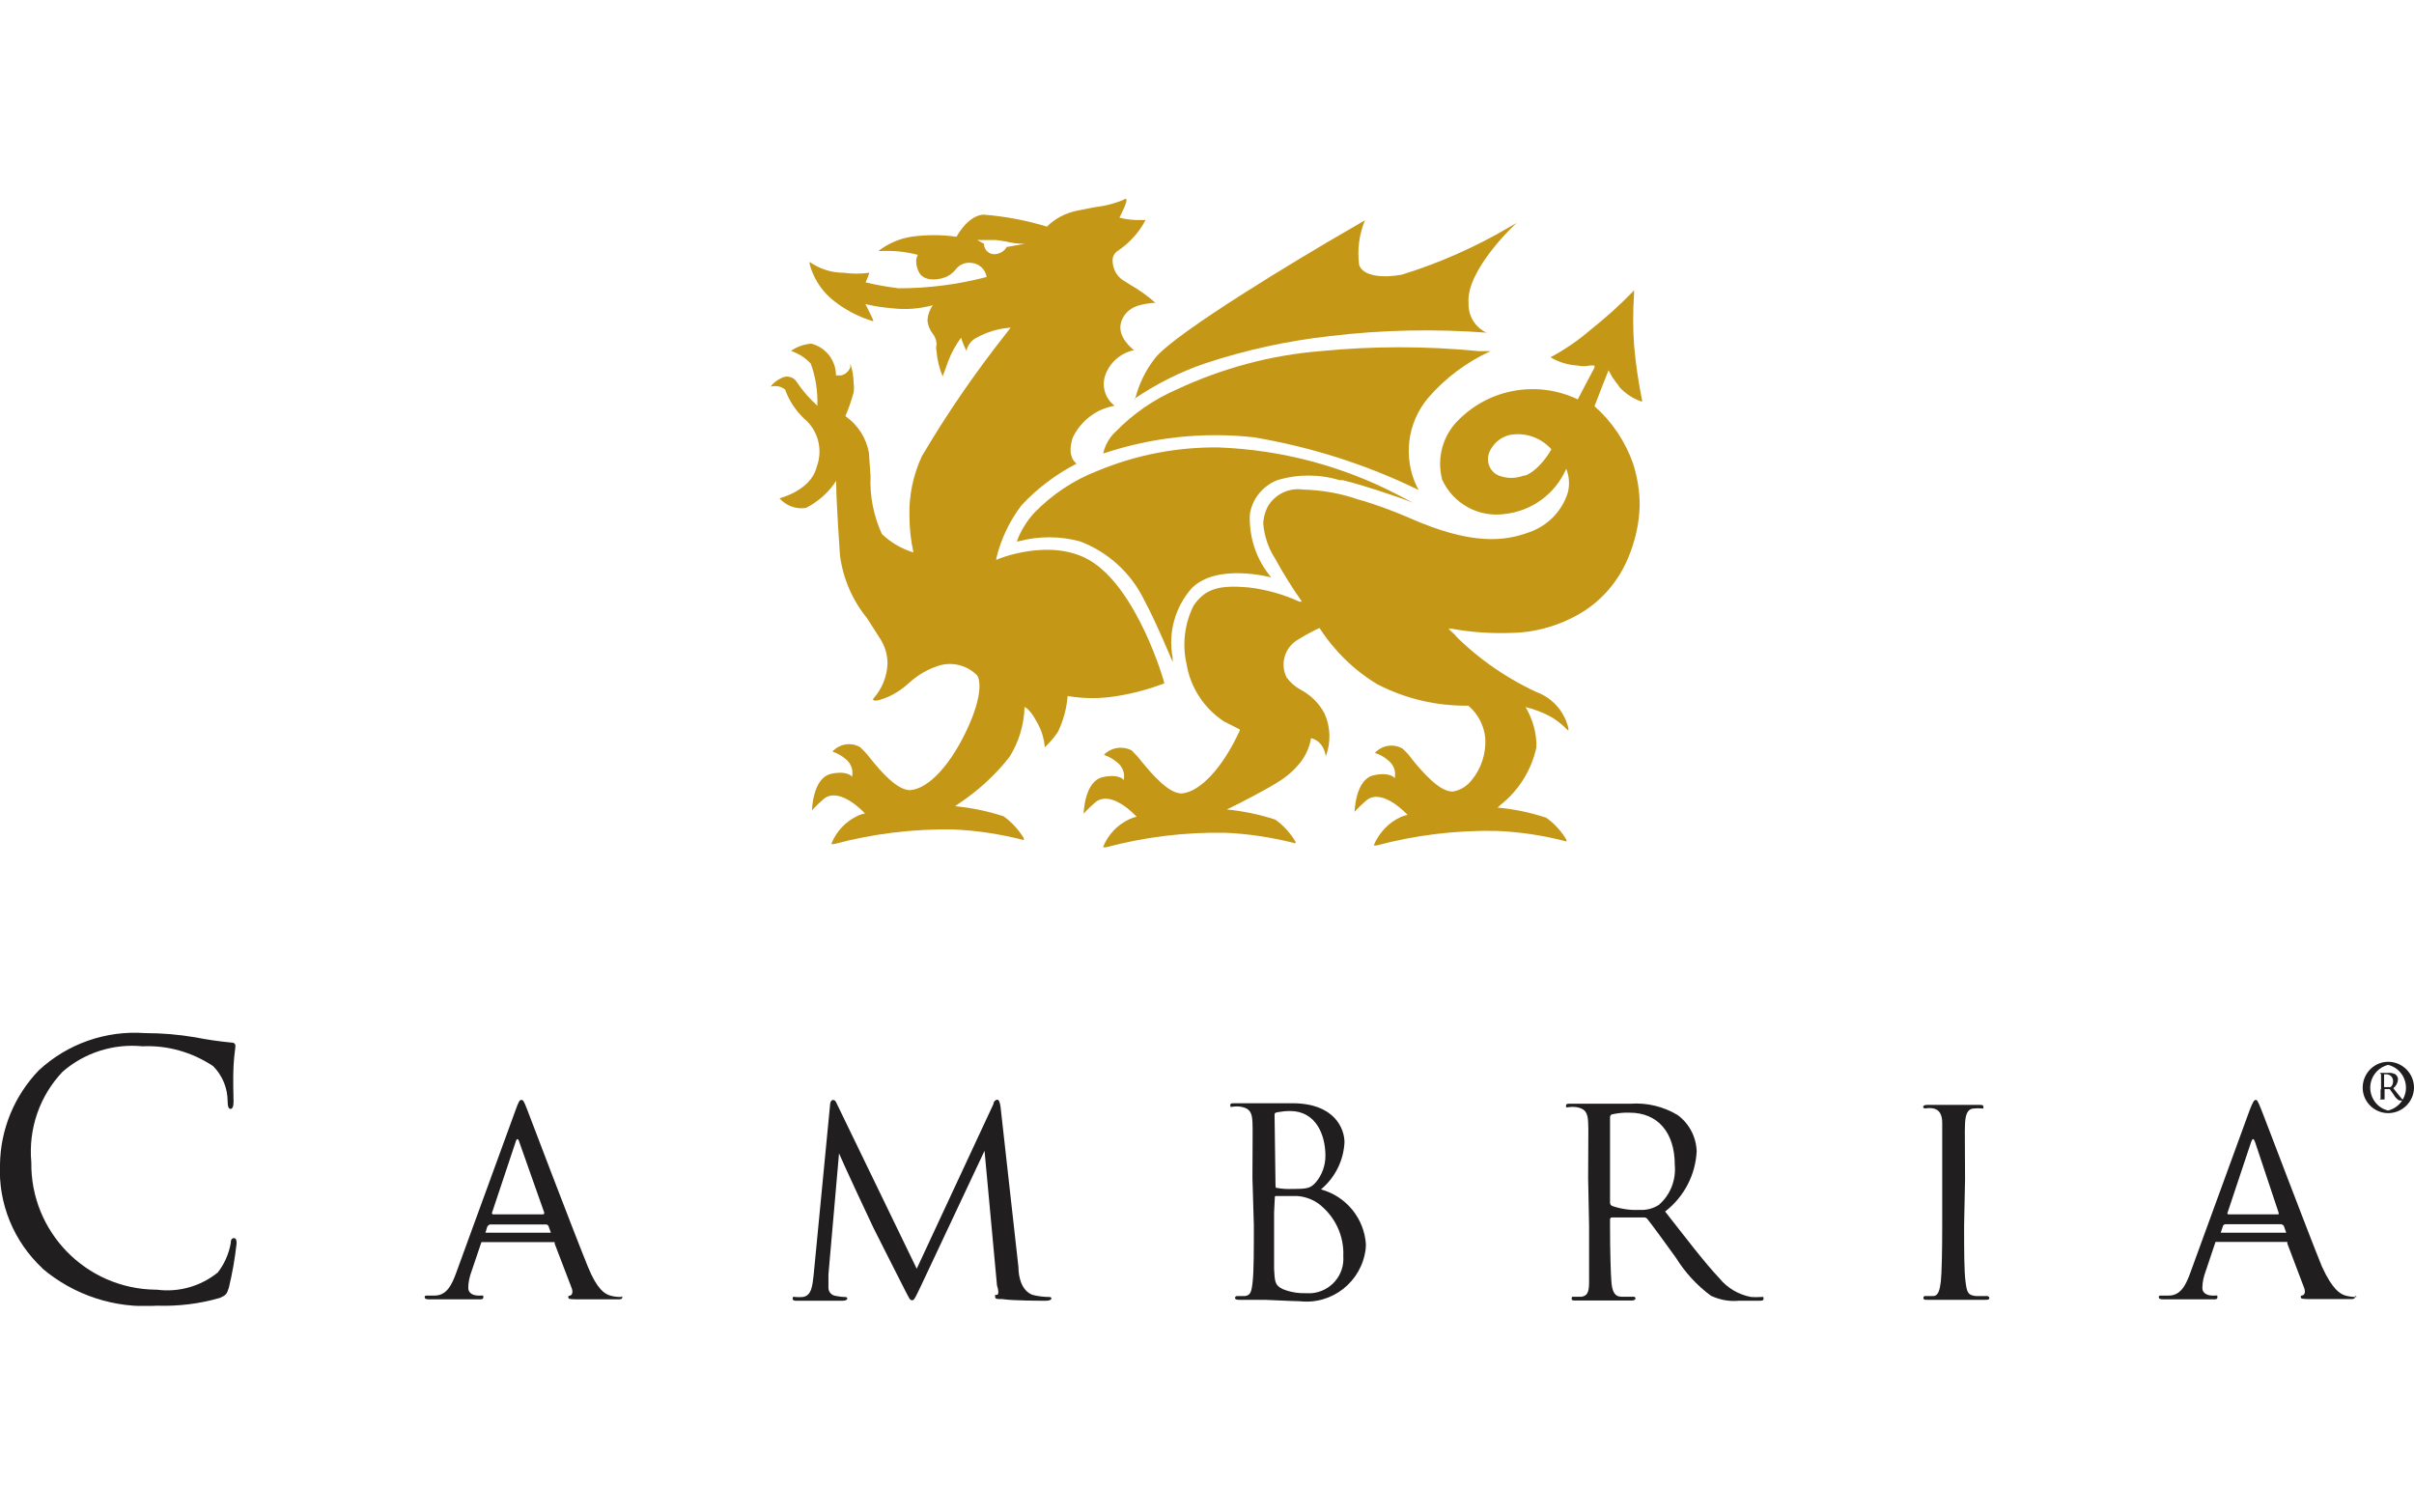 <svg width="158" height="99" viewBox="0 0 158 99" fill="none" xmlns="http://www.w3.org/2000/svg">
<g clip-path="url(#clip0_10825_60644)">
<path d="M91.451 32.369C87.83 30.489 83.839 29.441 79.756 29.287C77.029 29.256 74.332 29.78 71.82 30.828C70.264 31.429 68.862 32.369 67.691 33.571C67.198 34.11 66.813 34.742 66.551 35.435H66.659C67.968 35.081 69.371 35.081 70.68 35.435C72.514 36.128 74.009 37.484 74.871 39.241C75.704 40.782 76.736 43.309 76.751 43.324V43.047C76.443 41.413 76.905 39.749 77.999 38.501C79.663 36.837 83.161 37.792 83.192 37.792L83.053 37.608C82.175 36.483 81.744 35.081 81.805 33.663C81.959 32.646 82.653 31.799 83.608 31.429C84.933 31.028 86.351 31.028 87.676 31.429H87.876C89.325 31.768 92.576 32.892 92.607 32.97C92.638 33.047 92.607 32.97 92.607 32.97C92.607 32.97 92.144 32.723 91.451 32.369Z" fill="#C59717"/>
<path d="M74.254 26.097C75.687 25.127 77.243 24.341 78.876 23.786C81.527 22.908 84.269 22.307 87.058 21.999C90.495 21.583 93.962 21.521 97.413 21.783H97.305C96.55 21.428 96.088 20.674 96.119 19.841C95.934 17.669 99.247 14.587 99.278 14.587L98.738 14.895C96.535 16.19 94.193 17.222 91.758 17.977C90.541 18.208 89.2 18.1 88.954 17.33C88.831 16.344 88.954 15.342 89.339 14.418L88.23 15.065C85.148 16.837 76.92 21.783 75.61 23.432C74.978 24.233 74.531 25.157 74.285 26.159L74.254 26.097Z" fill="#C59717"/>
<path d="M93.454 26.067C94.578 24.757 95.981 23.709 97.552 22.985H96.797C93.346 22.646 89.863 22.646 86.412 22.985C83.161 23.247 79.971 24.11 77.013 25.496C75.518 26.144 74.162 27.084 73.022 28.255C72.606 28.64 72.328 29.133 72.205 29.688C75.379 28.624 78.738 28.255 82.067 28.624C85.811 29.256 89.447 30.412 92.853 32.076L92.745 31.876C91.82 29.965 92.098 27.7 93.454 26.067Z" fill="#C59717"/>
<path d="M105.302 24.279L105.534 24.695L105.626 24.818C105.703 24.942 105.795 25.065 105.888 25.173L106.011 25.358C106.412 25.789 106.92 26.113 107.475 26.298V26.19C107.228 24.988 107.059 23.786 106.951 22.569C106.874 21.475 106.874 20.365 106.951 19.271V18.994L106.859 19.102C106.011 19.98 105.102 20.797 104.147 21.552C103.33 22.261 102.436 22.877 101.481 23.385C102.02 23.709 102.621 23.894 103.253 23.925C103.515 23.986 103.792 23.986 104.054 23.925H104.362V24.063C104.101 24.541 103.268 26.143 103.268 26.143C100.695 24.911 97.614 25.404 95.564 27.392C94.455 28.409 94.008 29.949 94.393 31.398C95.102 32.954 96.751 33.879 98.461 33.648C100.248 33.463 101.789 32.338 102.513 30.689C102.714 31.182 102.745 31.721 102.621 32.23C102.267 33.37 101.435 34.279 100.341 34.742C98.8 35.358 96.812 35.758 92.991 34.218L92.19 33.879C91.234 33.463 90.264 33.108 89.277 32.8L88.892 32.692C87.737 32.291 86.519 32.076 85.287 32.045C84.347 31.906 83.422 32.369 82.96 33.185C82.79 33.54 82.683 33.925 82.683 34.31C82.76 35.096 83.006 35.866 83.438 36.529C83.977 37.515 84.562 38.455 85.21 39.38H85.04C83.992 38.902 82.898 38.594 81.758 38.455C79.77 38.27 78.877 38.547 78.122 39.641C77.536 40.812 77.367 42.169 77.659 43.447C77.906 44.988 78.8 46.36 80.109 47.222L81.142 47.746V47.823C80.048 50.227 78.553 51.845 77.336 51.938C76.488 51.938 75.425 50.705 74.716 49.842C74.516 49.58 74.3 49.349 74.069 49.118C73.468 48.81 72.729 48.917 72.251 49.41C72.559 49.518 72.852 49.672 73.098 49.888C73.468 50.15 73.653 50.628 73.545 51.075C73.545 50.982 73.114 50.643 72.159 50.874C70.972 51.152 70.926 53.247 70.926 53.263C71.172 52.985 71.45 52.723 71.742 52.477C72.79 51.722 74.331 53.386 74.393 53.463C74.239 53.494 74.1 53.54 73.961 53.602C73.145 53.971 72.513 54.634 72.189 55.466H72.374C74.917 54.788 77.536 54.465 80.171 54.511C81.727 54.572 83.284 54.819 84.793 55.204V55.096C84.455 54.526 84.008 54.033 83.468 53.648C82.436 53.309 81.373 53.093 80.294 52.985L80.525 52.877C81.188 52.554 82.975 51.629 83.607 51.213C84.208 50.859 84.732 50.397 85.148 49.857C85.487 49.41 85.718 48.871 85.811 48.316C86.042 48.378 86.242 48.486 86.396 48.656C86.643 48.933 86.781 49.303 86.781 49.688C86.781 49.688 86.781 49.549 86.781 49.488C87.12 48.578 87.089 47.577 86.689 46.699C86.334 46.036 85.811 45.512 85.148 45.158C84.778 44.957 84.455 44.68 84.208 44.341C83.761 43.432 84.1 42.338 84.994 41.845C85.441 41.568 85.903 41.321 86.365 41.105C87.336 42.615 88.63 43.879 90.171 44.803C92.005 45.743 94.039 46.221 96.103 46.19C96.735 46.729 97.136 47.484 97.213 48.316C97.275 49.318 96.951 50.32 96.304 51.09C95.996 51.475 95.564 51.737 95.071 51.814C94.208 51.814 93.145 50.582 92.436 49.719C92.251 49.457 92.036 49.21 91.789 48.995C91.188 48.656 90.448 48.779 89.986 49.287C90.31 49.38 90.603 49.549 90.849 49.765C91.219 50.042 91.388 50.505 91.281 50.951C91.281 50.859 90.849 50.52 89.894 50.751C88.707 51.028 88.661 53.124 88.661 53.139C88.908 52.862 89.185 52.6 89.478 52.354C90.51 51.599 92.051 53.263 92.128 53.34C91.974 53.37 91.82 53.417 91.681 53.478C90.88 53.848 90.248 54.526 89.909 55.343H90.094C92.636 54.665 95.271 54.341 97.906 54.388C99.463 54.449 101.019 54.68 102.529 55.081V54.973C102.19 54.403 101.743 53.91 101.204 53.525C100.171 53.186 99.093 52.955 98.014 52.862C98.076 52.816 98.137 52.77 98.184 52.708C99.385 51.768 100.233 50.428 100.557 48.933C100.557 48.81 100.557 48.686 100.557 48.563C100.51 47.762 100.264 46.976 99.848 46.283C100.495 46.437 101.111 46.683 101.681 47.022C102.036 47.253 102.359 47.531 102.652 47.839C102.652 47.839 102.652 47.716 102.652 47.654C102.39 46.56 101.604 45.682 100.557 45.296C98.399 44.295 96.442 42.893 94.809 41.151H94.994C96.273 41.383 97.567 41.475 98.862 41.429C100.495 41.413 102.082 40.951 103.484 40.119C104.871 39.287 105.95 38.008 106.566 36.514C107.028 35.419 107.29 34.264 107.321 33.077C107.321 32.153 107.167 31.228 106.89 30.35C106.381 28.902 105.518 27.607 104.362 26.59C104.362 26.59 105.256 24.279 105.287 24.217V24.279H105.302ZM95.949 42.322L96.073 42.43L95.949 42.322ZM99.755 31.12C99.216 31.336 98.615 31.336 98.076 31.12C97.783 30.997 97.567 30.751 97.459 30.458C97.336 30.104 97.382 29.718 97.583 29.395C97.845 28.933 98.291 28.593 98.815 28.47C99.832 28.285 100.849 28.64 101.543 29.41C101.543 29.41 100.788 30.797 99.771 31.151V31.12H99.755ZM95.841 42.184C95.487 41.876 95.179 41.521 94.902 41.151C95.148 41.521 95.441 41.86 95.764 42.184H95.841Z" fill="#C59717"/>
<path d="M69.246 47.901C69.6 47.161 69.816 46.375 69.877 45.558C70.956 45.743 72.05 45.743 73.129 45.558C74.176 45.389 75.209 45.112 76.21 44.726C76.21 44.634 74.438 38.47 71.279 36.652C68.752 35.204 65.332 36.56 65.209 36.652C65.209 36.621 65.209 36.575 65.209 36.544C65.517 35.281 66.071 34.11 66.857 33.077C67.89 31.968 69.107 31.044 70.463 30.35C70.324 30.242 69.831 29.811 70.216 28.64C70.74 27.546 71.757 26.76 72.959 26.56C72.358 26.113 72.096 25.327 72.327 24.603C72.605 23.771 73.298 23.139 74.145 22.939H74.238C73.745 22.538 73.005 21.752 73.483 20.828C73.961 19.903 75.024 19.903 75.44 19.826H75.625C75.116 19.364 74.561 18.979 73.976 18.64L73.637 18.424C73.129 18.162 72.82 17.623 72.82 17.052C72.82 16.775 72.959 16.529 73.206 16.39C73.945 15.881 74.561 15.203 74.978 14.402H74.716C74.223 14.418 73.745 14.371 73.267 14.248C73.406 13.986 73.822 13.139 73.714 13.046C73.606 12.954 73.622 13.046 73.606 13.046C72.975 13.324 72.296 13.493 71.603 13.57L70.509 13.786C69.754 13.94 69.061 14.294 68.521 14.834C67.165 14.418 65.763 14.156 64.346 14.048C63.313 14.14 62.62 15.481 62.605 15.496C61.618 15.357 60.632 15.357 59.646 15.496C58.86 15.62 58.12 15.943 57.489 16.436H57.581C58.429 16.39 59.261 16.467 60.077 16.683C60 16.821 59.954 16.991 59.97 17.145C59.97 17.391 60.047 17.638 60.17 17.854C60.416 18.301 61.125 18.424 61.88 18.146C62.142 18.039 62.358 17.869 62.543 17.653C62.774 17.33 63.159 17.16 63.56 17.206C64.068 17.237 64.5 17.623 64.577 18.131C62.697 18.624 60.755 18.871 58.814 18.871C58.09 18.778 57.365 18.655 56.657 18.485C56.749 18.285 56.826 18.069 56.903 17.854C56.349 17.931 55.778 17.931 55.224 17.854C54.422 17.854 53.652 17.607 52.989 17.145V17.268C53.205 18.116 53.683 18.901 54.33 19.487C55.147 20.196 56.117 20.72 57.15 21.028V20.951C57.042 20.689 56.672 19.965 56.641 19.903C57.227 20.042 57.812 20.134 58.413 20.18C59.292 20.288 60.185 20.211 61.048 19.98C60.863 20.258 60.74 20.566 60.709 20.905V21.012C60.74 21.305 60.848 21.567 61.017 21.798C61.171 21.983 61.264 22.214 61.295 22.445C61.295 22.492 61.295 22.538 61.295 22.584C61.264 22.707 61.264 22.846 61.295 22.969C61.341 23.555 61.48 24.125 61.711 24.664V24.587C61.819 24.341 62.065 23.632 62.065 23.632C62.281 23.077 62.558 22.569 62.913 22.091C62.913 22.261 63.252 22.969 63.252 22.969C63.329 22.6 63.575 22.276 63.914 22.107C64.608 21.721 65.363 21.506 66.148 21.444L65.84 21.845C63.822 24.402 61.973 27.084 60.324 29.888C59.769 31.105 59.492 32.415 59.523 33.755C59.523 34.557 59.615 35.373 59.785 36.159C59.014 35.928 58.305 35.512 57.72 34.957C57.181 33.771 56.919 32.477 56.98 31.182L56.872 29.641C56.703 28.671 56.148 27.808 55.332 27.238C55.547 26.729 55.732 26.221 55.871 25.681C55.902 25.481 55.902 25.281 55.871 25.08C55.871 24.649 55.794 24.218 55.655 23.801V23.925C55.655 23.925 55.655 23.863 55.655 23.832C55.655 23.832 55.655 23.971 55.655 24.048C55.547 24.31 55.332 24.51 55.054 24.572H54.715C54.715 23.586 54.053 22.738 53.097 22.492C52.62 22.538 52.157 22.692 51.772 22.969C52.265 23.139 52.712 23.416 53.066 23.801C53.39 24.68 53.529 25.62 53.498 26.56C52.989 26.097 52.543 25.589 52.157 25.019C51.942 24.649 51.464 24.541 51.094 24.772C51.094 24.772 51.079 24.772 51.063 24.788C50.817 24.911 50.601 25.08 50.432 25.311C50.755 25.219 51.11 25.281 51.387 25.496C51.633 26.205 52.065 26.852 52.604 27.376C53.544 28.147 53.883 29.426 53.452 30.566C53.082 32.107 51.033 32.615 51.017 32.615C51.449 33.108 52.111 33.355 52.758 33.247C53.56 32.831 54.238 32.23 54.731 31.475V31.737C54.731 32.785 54.977 36.359 54.977 36.359C55.178 37.854 55.778 39.272 56.734 40.443L57.612 41.814C57.92 42.292 58.09 42.862 58.09 43.432C58.059 44.295 57.72 45.112 57.15 45.743C57.15 45.743 57.15 45.789 57.15 45.82C57.273 45.928 57.658 45.82 58.259 45.558C58.721 45.327 59.138 45.035 59.507 44.696C60.062 44.187 60.725 43.802 61.449 43.571C62.343 43.293 63.329 43.555 63.976 44.233C63.976 44.233 64.515 45.004 63.406 47.5C62.296 49.996 60.802 51.629 59.569 51.722C58.706 51.722 57.643 50.489 56.95 49.626C56.749 49.364 56.533 49.118 56.287 48.902C55.686 48.563 54.946 48.686 54.484 49.195C54.792 49.303 55.085 49.457 55.332 49.672C55.701 49.95 55.871 50.412 55.763 50.859C55.763 50.767 55.332 50.428 54.376 50.659C53.19 50.936 53.144 53.032 53.144 53.047C53.39 52.77 53.667 52.508 53.96 52.261C54.993 51.506 56.549 53.17 56.611 53.247C56.456 53.278 56.302 53.324 56.164 53.386C55.362 53.756 54.731 54.418 54.407 55.25H54.592C57.134 54.572 59.754 54.249 62.389 54.295C63.945 54.357 65.501 54.603 67.011 54.989V54.865C66.672 54.31 66.225 53.817 65.686 53.432C64.654 53.093 63.591 52.877 62.512 52.77L62.712 52.631C63.991 51.783 65.132 50.751 66.071 49.549C66.688 48.563 67.027 47.438 67.058 46.283C67.058 46.283 67.397 46.36 67.874 47.284C68.167 47.777 68.337 48.347 68.383 48.917C68.706 48.609 68.999 48.27 69.246 47.901ZM65.917 16.128C65.732 16.467 65.378 16.667 64.993 16.636C64.654 16.59 64.392 16.297 64.407 15.958L63.96 15.712H65.209L65.825 15.804C66.225 15.912 66.657 15.958 67.073 15.958L65.856 16.174L65.917 16.128ZM54.731 31.706L54.823 31.583L54.731 31.706Z" fill="#C59717"/>
<path d="M2.774 83.017C0.894 81.26 -0.123 78.779 0 76.222C0.031 73.926 0.94 71.722 2.543 70.058C4.423 68.317 6.934 67.439 9.492 67.624C10.601 67.624 11.695 67.716 12.789 67.901C13.56 68.055 14.33 68.163 15.101 68.24C15.363 68.24 15.409 68.348 15.409 68.487C15.409 68.625 15.332 68.949 15.286 69.765C15.239 70.582 15.286 71.769 15.286 72.108C15.286 72.447 15.209 72.585 15.085 72.585C14.962 72.585 14.9 72.431 14.9 72.108C14.9 71.229 14.561 70.397 13.945 69.781C12.574 68.872 10.956 68.409 9.322 68.487C7.427 68.302 5.532 68.903 4.099 70.151C2.589 71.738 1.849 73.895 2.05 76.083C1.988 80.629 5.624 84.357 10.17 84.419C10.201 84.419 10.232 84.419 10.262 84.419C11.695 84.604 13.128 84.203 14.253 83.294C14.685 82.74 14.977 82.077 15.101 81.383C15.101 81.137 15.178 81.044 15.316 81.044C15.455 81.044 15.486 81.199 15.486 81.383C15.378 82.37 15.209 83.34 14.977 84.296C14.839 84.727 14.793 84.773 14.392 84.958C13.051 85.344 11.665 85.513 10.262 85.467C7.535 85.667 4.839 84.789 2.758 83.017H2.774Z" fill="#211E1F"/>
<path d="M66.658 82.94C66.658 83.556 66.843 84.481 67.582 84.758C67.937 84.85 68.322 84.897 68.692 84.897C68.692 84.897 68.815 84.897 68.815 84.989C68.815 85.082 68.676 85.143 68.46 85.143C68.245 85.143 66.242 85.143 65.61 85.035C65.225 85.035 65.132 85.035 65.132 84.866C65.132 84.696 65.132 84.773 65.255 84.758C65.379 84.743 65.363 84.45 65.255 84.142L64.439 75.328L60.263 84.203C59.893 84.958 59.847 85.112 59.693 85.112C59.539 85.112 59.493 84.943 59.169 84.327C58.846 83.71 57.258 80.536 57.166 80.367C57.074 80.197 55.101 75.96 54.916 75.497L54.223 83.418V84.296C54.223 84.558 54.408 84.773 54.67 84.82C54.886 84.866 55.101 84.897 55.317 84.897C55.317 84.897 55.456 84.897 55.456 84.989C55.456 85.082 55.348 85.143 55.148 85.143H52.174C52.004 85.143 51.881 85.143 51.881 84.989C51.881 84.835 51.973 84.897 52.05 84.897C52.22 84.912 52.389 84.912 52.559 84.897C53.129 84.804 53.175 84.126 53.252 83.479L54.331 72.308C54.331 72.123 54.423 72 54.531 72C54.639 72 54.701 72.077 54.778 72.262L60.001 83.048L65.024 72.262C65.024 72.108 65.163 71.984 65.271 71.984C65.379 71.984 65.44 72.123 65.487 72.447L66.658 82.94Z" fill="#211E1F"/>
<path d="M83.422 72.986C83.422 72.893 83.422 72.832 83.623 72.801C83.885 72.755 84.162 72.724 84.439 72.724C86.119 72.724 86.751 74.265 86.751 75.651C86.751 76.283 86.535 76.9 86.134 77.377C85.78 77.793 85.533 77.824 84.593 77.824C84.27 77.84 83.931 77.824 83.607 77.762C83.515 77.762 83.484 77.762 83.484 77.578L83.422 72.986ZM82.066 80.197C82.066 81.83 82.066 83.186 81.989 83.895C81.912 84.604 81.835 84.773 81.496 84.835C81.327 84.835 81.142 84.835 80.972 84.835C80.911 84.835 80.849 84.866 80.834 84.943C80.834 85.051 80.926 85.082 81.111 85.082H82.79C82.929 85.082 84.655 85.174 85.055 85.174C87.197 85.421 89.123 83.895 89.385 81.753C89.385 81.661 89.401 81.553 89.401 81.46C89.293 79.75 88.106 78.302 86.458 77.855C87.382 77.085 87.937 75.975 87.999 74.773C87.999 73.91 87.382 72.215 84.578 72.215H80.803C80.602 72.215 80.525 72.215 80.525 72.354C80.525 72.493 80.525 72.447 80.664 72.447C80.849 72.416 81.049 72.416 81.234 72.447C81.804 72.554 81.943 72.832 81.974 73.417C82.005 74.003 81.974 74.434 81.974 77.1L82.066 80.197ZM83.438 78.41C83.438 78.317 83.438 78.286 83.53 78.286H84.871C85.379 78.317 85.872 78.487 86.288 78.779C87.367 79.596 87.983 80.875 87.921 82.231C88.014 83.479 87.074 84.558 85.826 84.65C85.718 84.65 85.626 84.65 85.518 84.65C84.994 84.665 84.47 84.588 83.977 84.388C83.438 84.142 83.438 83.895 83.391 83.063V79.38L83.438 78.41Z" fill="#211E1F"/>
<path d="M105.379 73.14C105.379 73.047 105.426 72.955 105.518 72.939C105.888 72.862 106.273 72.816 106.658 72.832C108.492 72.832 109.617 74.111 109.617 76.252C109.709 77.239 109.324 78.225 108.569 78.872C108.184 79.118 107.737 79.226 107.29 79.195C106.689 79.226 106.073 79.134 105.503 78.933C105.426 78.887 105.379 78.81 105.379 78.718V73.14ZM104.008 80.243V83.941C104.008 84.65 103.854 84.82 103.515 84.881C103.346 84.881 103.176 84.881 103.007 84.881C102.899 84.881 102.868 84.881 102.868 84.989C102.868 85.097 102.868 85.128 103.13 85.128H106.766C106.951 85.128 107.044 85.082 107.044 84.989C107.044 84.927 106.982 84.866 106.905 84.881H106.134C105.626 84.881 105.518 84.434 105.472 83.941C105.426 83.448 105.379 81.876 105.379 80.243V79.827C105.379 79.827 105.379 79.689 105.503 79.689H107.598C107.675 79.689 107.768 79.719 107.814 79.781C108.168 80.228 108.97 81.322 109.678 82.308C110.279 83.279 111.065 84.142 111.99 84.82C112.56 85.082 113.176 85.205 113.808 85.143H115.025C115.333 85.143 115.426 85.143 115.426 85.004C115.426 84.866 115.426 84.897 115.272 84.897C115.056 84.912 114.825 84.912 114.609 84.897C113.793 84.743 113.053 84.311 112.529 83.664C111.543 82.616 110.387 81.091 108.985 79.303C110.218 78.348 110.973 76.915 111.05 75.359C111.019 74.419 110.557 73.54 109.802 72.986C108.877 72.431 107.799 72.169 106.72 72.246H102.775C102.59 72.246 102.498 72.246 102.498 72.385C102.498 72.523 102.498 72.477 102.637 72.477C102.837 72.446 103.022 72.446 103.222 72.477C103.777 72.585 103.916 72.862 103.946 73.448C103.977 74.034 103.946 74.465 103.946 77.131L104.008 80.243Z" fill="#211E1F"/>
<path d="M128.554 80.197C128.554 81.83 128.554 83.186 128.647 83.895C128.739 84.604 128.801 84.773 129.309 84.835H130.08C130.08 84.835 130.187 84.866 130.203 84.927C130.203 84.927 130.203 84.927 130.203 84.943C130.203 85.035 130.203 85.082 129.941 85.082H126.166C125.981 85.082 125.888 85.082 125.888 84.943C125.888 84.881 125.95 84.82 126.027 84.835C126.197 84.835 126.366 84.835 126.536 84.835C126.875 84.835 126.967 84.388 127.029 83.895C127.09 83.402 127.121 81.83 127.121 80.197V73.51C127.121 72.909 126.905 72.631 126.536 72.554C126.366 72.524 126.181 72.524 126.012 72.554C126.012 72.554 125.873 72.554 125.873 72.462C125.873 72.37 125.965 72.323 126.15 72.323H129.54C129.725 72.323 129.818 72.323 129.818 72.462C129.818 72.601 129.818 72.554 129.679 72.554C129.54 72.539 129.386 72.539 129.248 72.554C128.785 72.554 128.647 72.924 128.616 73.525C128.585 74.126 128.616 74.542 128.616 77.208L128.554 80.197Z" fill="#211E1F"/>
<path d="M154.209 84.897C153.978 84.897 153.747 84.866 153.516 84.804C153.162 84.696 152.668 84.419 151.975 82.909C150.927 80.32 148.262 73.263 148 72.616C147.738 71.969 147.722 72 147.63 72C147.537 72 147.46 72.108 147.245 72.662L143.377 83.263C143.069 84.126 142.73 84.804 141.944 84.804H141.451C141.359 84.804 141.297 84.804 141.297 84.912C141.297 85.02 141.389 85.051 141.62 85.051H144.872C145.026 85.051 145.134 85.051 145.134 84.912C145.134 84.773 145.134 84.804 144.964 84.804H144.795C144.502 84.804 144.147 84.665 144.147 84.311C144.147 83.926 144.24 83.541 144.379 83.171L145.01 81.291H149.71V81.399L150.819 84.326C150.912 84.604 150.819 84.758 150.712 84.789C150.604 84.82 150.588 84.789 150.588 84.912C150.588 85.035 150.789 85.02 151.112 85.035H153.778C154.024 85.035 154.132 85.035 154.132 84.897C154.132 84.758 154.302 84.897 154.209 84.897ZM145.796 79.38L147.337 74.758C147.43 74.496 147.507 74.496 147.599 74.758L149.14 79.38V79.488H145.842C145.842 79.488 145.75 79.457 145.796 79.38ZM149.618 80.69H145.349L145.488 80.274C145.503 80.197 145.58 80.135 145.658 80.135H149.325C149.325 80.135 149.448 80.182 149.479 80.243L149.633 80.675C149.633 80.675 149.633 80.675 149.633 80.69H149.618Z" fill="#211E1F"/>
<path d="M40.617 84.897C40.386 84.897 40.155 84.866 39.939 84.804C39.584 84.696 39.091 84.419 38.475 82.909C37.427 80.32 34.746 73.263 34.5 72.616C34.253 71.969 34.222 72 34.114 72C34.007 72 33.945 72.108 33.745 72.662L29.877 83.263C29.569 84.126 29.23 84.804 28.444 84.804H27.951C27.858 84.804 27.797 84.804 27.797 84.912C27.797 85.02 27.889 85.051 28.12 85.051H31.372C31.526 85.051 31.634 85.051 31.634 84.912C31.634 84.773 31.634 84.804 31.464 84.804H31.295C31.002 84.804 30.648 84.665 30.648 84.311C30.648 83.926 30.74 83.541 30.879 83.171L31.51 81.306H36.302V81.399L37.427 84.342C37.52 84.619 37.427 84.773 37.319 84.804C37.212 84.835 37.196 84.804 37.196 84.927C37.196 85.051 37.381 85.035 37.705 85.051H40.386C40.632 85.051 40.725 85.051 40.725 84.912C40.725 84.773 40.725 84.897 40.617 84.897ZM32.204 79.38L33.745 74.758C33.822 74.496 33.914 74.496 33.991 74.758L35.624 79.38C35.624 79.38 35.624 79.488 35.547 79.488H32.265C32.265 79.488 32.173 79.457 32.204 79.38ZM36.056 80.69H31.772L31.896 80.29C31.896 80.29 31.988 80.151 32.081 80.151H35.748C35.748 80.151 35.856 80.151 35.902 80.259L36.056 80.69Z" fill="#211E1F"/>
<path d="M156.305 72.694C155.473 72.493 154.98 71.646 155.18 70.829C155.319 70.274 155.75 69.843 156.305 69.704C157.138 69.904 157.631 70.752 157.43 71.569C157.292 72.124 156.86 72.555 156.305 72.694ZM156.305 72.863C157.23 72.863 157.985 72.124 158.001 71.199C158.001 70.274 157.261 69.519 156.336 69.503C155.411 69.488 154.656 70.243 154.641 71.168C154.641 71.168 154.641 71.183 154.641 71.199C154.641 72.108 155.38 72.848 156.29 72.863H156.305ZM155.812 71.322C155.812 71.492 155.812 71.677 155.812 71.846C155.812 71.954 155.812 71.969 155.627 71.969C155.442 71.969 155.627 71.969 155.627 71.969H156.074C156.074 71.969 156.074 71.969 156.074 71.492V71.291H156.413L156.675 71.661C156.752 71.8 156.86 71.923 156.999 72.016C157.107 72.046 157.199 72.046 157.307 72.016H157.415C157.307 72.016 157.215 71.954 157.153 71.862C157.014 71.707 156.845 71.476 156.644 71.23C156.829 71.091 156.937 70.891 156.953 70.659C156.953 70.521 156.891 70.413 156.783 70.32C156.629 70.243 156.475 70.212 156.305 70.228H155.642C155.766 70.228 155.827 70.228 155.843 70.351V71.307H155.812V71.322ZM156.043 70.32H156.197C156.429 70.32 156.629 70.505 156.629 70.752C156.629 70.767 156.629 70.783 156.629 70.798C156.629 70.937 156.583 71.06 156.475 71.153C156.413 71.168 156.367 71.168 156.305 71.153C156.213 71.168 156.136 71.168 156.043 71.153V70.32Z" fill="#211E1F"/>
</g>
<defs>
<clipPath id="clip0_10825_60644">
<rect width="158" height="72.482" fill="white" transform="translate(0 13)"/>
</clipPath>
</defs>
</svg>